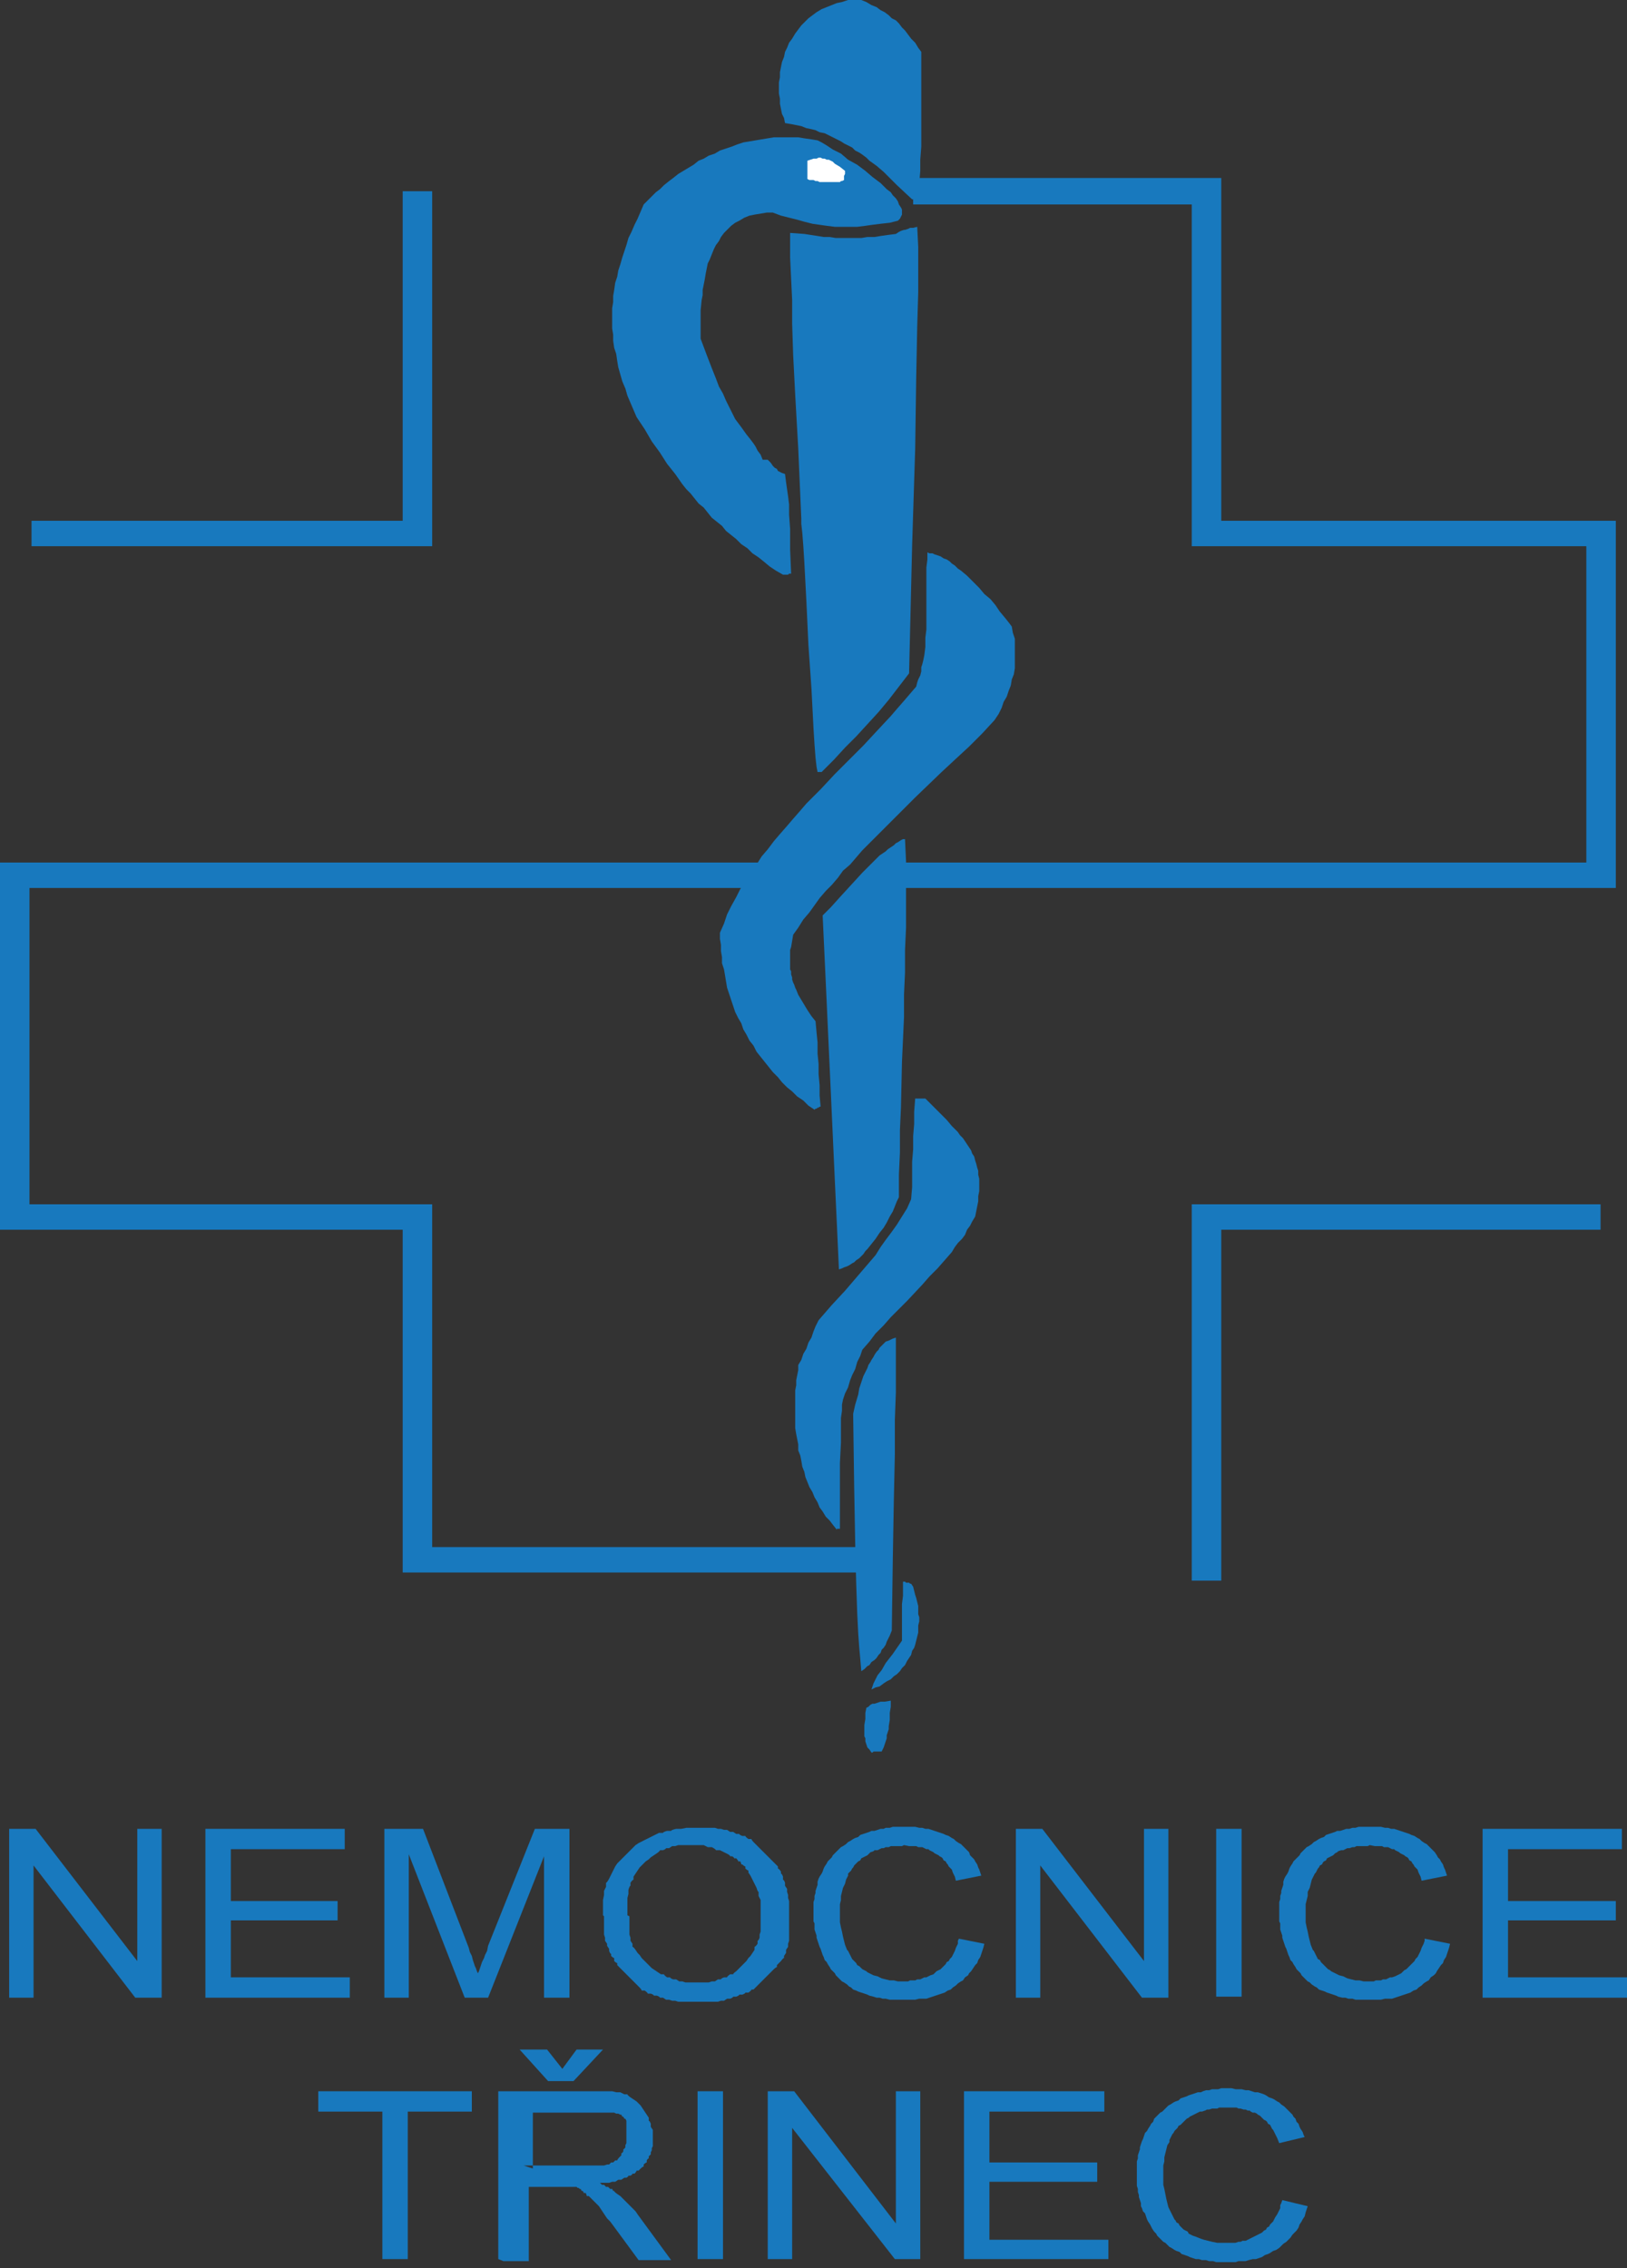 <?xml version="1.0" encoding="UTF-8"?>
<svg xmlns="http://www.w3.org/2000/svg" version="1.1" viewBox="0 0 160 223">
  <rect x="0" y="0" width="160" height="223" fill="#333333" stroke="none"/>
  <defs>
    <style>
      .cls-1, .cls-2 {
        fill: #1879be;
      }

      .cls-3 {
        fill: #fff;
      }

      .cls-3, .cls-2 {
        fill-rule: evenodd;
      }

      .cls-4 {
        fill: none;
        stroke: #1879be;
        stroke-linejoin: round;
        stroke-width: 0px;
      }
    </style>
  </defs>
  <!-- Generator: Adobe Illustrator 28.6.0, SVG Export Plug-In . SVG Version: 1.2.0 Build 709)  -->
  <g>
    <g id="Vrstva_1">
      <polygon class="cls-1" points="39.6 18.8 39.6 51.2 3.1 51.2 3.1 52.4 3.1 53.7 41 53.7 42.5 53.7 42.5 52.4 42.5 18.8 39.6 18.8"/>
      <polygon class="cls-1" points="157.4 118.4 118.6 118.4 117.2 118.4 117.2 119.7 117.2 155.4 118.6 155.4 120.1 155.4 120.1 120.9 157.4 120.9 157.4 118.4"/>
      <polygon class="cls-1" points="157.4 51.2 120.1 51.2 120.1 18.8 120.1 17.5 118.6 17.5 89.8 17.5 89.8 20.1 117.2 20.1 117.2 52.4 117.2 53.7 118.6 53.7 156 53.7 156 84.8 87.9 84.8 87.9 86.1 87.9 87.3 157.4 87.3 158.9 87.3 158.9 86.1 158.9 52.4 158.9 51.2 157.4 51.2"/>
      <polygon class="cls-1" points="42.5 152.1 42.5 119.7 42.5 118.4 41.1 118.4 2.9 118.4 2.9 87.3 76.2 87.3 76.2 84.8 1.5 84.8 0 84.8 0 86.1 0 119.7 0 120.9 1.5 120.9 39.6 120.9 39.6 153.3 39.6 154.6 41.1 154.6 86.3 154.6 86.3 153.3 86.3 152.1 42.5 152.1"/>
      <polygon class="cls-2" points="85.7 172.3 85.5 172 85.3 171.8 85.2 171.5 85.1 171.2 85.1 170.9 85 170.7 85 170.4 85 170.1 85 169.6 85.1 169 85.1 168.4 85.2 167.9 85.4 167.8 85.6 167.6 85.8 167.5 86 167.5 86.3 167.4 86.6 167.3 87 167.3 87.6 167.2 87.6 167.8 87.5 168.4 87.5 169.1 87.4 169.7 87.4 170 87.3 170.3 87.2 170.6 87.2 170.9 87.1 171.2 87 171.5 86.9 171.8 86.7 172.2 86.6 172.2 86.5 172.2 86.3 172.2 86.2 172.2 86.1 172.2 85.9 172.2 85.8 172.3 85.7 172.3"/>
      <polyline class="cls-4" points="85.7 172.3 85.5 172 85.3 171.8 85.2 171.5 85.1 171.2 85.1 170.9 85 170.7 85 170.4 85 170.1 85 169.6 85.1 169 85.1 168.4 85.2 167.9 85.4 167.8 85.6 167.6 85.8 167.5 86 167.5 86.3 167.4 86.6 167.3 87 167.3 87.6 167.2 87.6 167.8 87.5 168.4 87.5 169.1 87.4 169.7 87.4 170 87.3 170.3 87.2 170.6 87.2 170.9 87.1 171.2 87 171.5 86.9 171.8 86.7 172.2 86.6 172.2 86.5 172.2 86.3 172.2 86.2 172.2 86.1 172.2 85.9 172.2 85.8 172.3 85.7 172.3"/>
      <polygon class="cls-2" points="85.7 166.1 85.8 165.8 85.9 165.5 86.1 165.1 86.3 164.7 86.7 164.2 87.1 163.5 87.8 162.6 88.7 161.3 88.7 160.6 88.7 159.8 88.7 159.1 88.7 158.4 88.7 157.7 88.8 156.9 88.8 156.2 88.8 155.5 88.9 155.5 89 155.5 89.1 155.6 89.2 155.6 89.3 155.6 89.4 155.6 89.5 155.7 89.6 155.7 89.8 156 89.9 156.4 90 156.8 90.1 157.1 90.2 157.5 90.3 157.9 90.3 158.3 90.3 158.7 90.4 159 90.4 159.4 90.3 159.8 90.3 160.2 90.3 160.5 90.2 160.9 90.1 161.3 90 161.7 89.9 162 89.7 162.3 89.6 162.7 89.4 163 89.2 163.3 89 163.7 88.7 164 88.5 164.3 88.2 164.6 87.9 164.8 87.6 165.1 87.2 165.3 86.9 165.5 86.5 165.8 86.1 165.9 85.7 166.1"/>
      <polyline class="cls-4" points="85.7 166.1 85.8 165.8 85.9 165.5 86.1 165.1 86.3 164.7 86.7 164.2 87.1 163.5 87.8 162.6 88.7 161.3 88.7 160.6 88.7 159.8 88.7 159.1 88.7 158.4 88.7 157.7 88.8 156.9 88.8 156.2 88.8 155.5 88.9 155.5 89 155.5 89.1 155.6 89.2 155.6 89.3 155.6 89.4 155.6 89.5 155.7 89.6 155.7 89.8 156 89.9 156.4 90 156.8 90.1 157.1 90.2 157.5 90.3 157.9 90.3 158.3 90.3 158.7 90.4 159 90.4 159.4 90.3 159.8 90.3 160.2 90.3 160.5 90.2 160.9 90.1 161.3 90 161.7 89.9 162 89.7 162.3 89.6 162.7 89.4 163 89.2 163.3 89 163.7 88.7 164 88.5 164.3 88.2 164.6 87.9 164.8 87.6 165.1 87.2 165.3 86.9 165.5 86.5 165.8 86.1 165.9 85.7 166.1"/>
      <polygon class="cls-2" points="84.7 164.3 84.6 163.1 84.5 162 84.4 160.6 84.3 158.6 84.2 155.7 84.1 151.7 84 146.2 83.9 139 84.1 138.1 84.4 137.1 84.5 136.5 84.7 135.9 84.9 135.3 85.2 134.7 85.3 134.5 85.4 134.2 85.6 133.9 85.7 133.7 85.9 133.4 86 133.2 86.2 132.9 86.4 132.7 86.5 132.5 86.7 132.3 86.9 132.1 87.1 131.9 87.4 131.8 87.6 131.7 87.8 131.6 88.1 131.5 88.1 133.1 88.1 134.8 88.1 136.9 88 139.6 88 143 87.9 147.5 87.8 153.2 87.7 160.3 87.5 160.8 87.2 161.4 87.1 161.7 86.9 162 86.7 162.2 86.6 162.5 86.4 162.7 86.2 163 86 163.2 85.7 163.4 85.5 163.7 85.3 163.8 85 164.1 84.7 164.3"/>
      <polyline class="cls-4" points="84.7 164.3 84.6 163.1 84.5 162 84.4 160.6 84.3 158.6 84.2 155.7 84.1 151.7 84 146.2 83.9 139 84.1 138.1 84.4 137.1 84.5 136.5 84.7 135.9 84.9 135.3 85.2 134.7 85.3 134.5 85.4 134.2 85.6 133.9 85.7 133.7 85.9 133.4 86 133.2 86.2 132.9 86.4 132.7 86.5 132.5 86.7 132.3 86.9 132.1 87.1 131.9 87.4 131.8 87.6 131.7 87.8 131.6 88.1 131.5 88.1 133.1 88.1 134.8 88.1 136.9 88 139.6 88 143 87.9 147.5 87.8 153.2 87.7 160.3 87.5 160.8 87.2 161.4 87.1 161.7 86.9 162 86.7 162.2 86.6 162.5 86.4 162.7 86.2 163 86 163.2 85.7 163.4 85.5 163.7 85.3 163.8 85 164.1 84.7 164.3"/>
      <polygon class="cls-2" points="82.3 150.4 81.9 149.9 81.6 149.5 81.2 149.1 80.9 148.6 80.6 148.2 80.4 147.7 80.1 147.2 79.9 146.7 79.6 146.2 79.4 145.7 79.2 145.2 79.1 144.7 78.9 144.2 78.8 143.6 78.7 143.1 78.5 142.6 78.5 142 78.4 141.5 78.3 141 78.2 140.4 78.2 139.9 78.2 139.4 78.2 138.8 78.2 138.3 78.2 137.8 78.2 137.2 78.2 136.7 78.3 136.2 78.3 135.7 78.4 135.2 78.5 134.7 78.5 134.2 78.8 133.7 79 133.1 79.3 132.6 79.5 132 79.8 131.5 80 130.9 80.2 130.4 80.5 129.8 81.8 128.3 83.1 126.9 83.7 126.2 84.3 125.5 84.9 124.8 85.5 124.1 86.1 123.4 86.6 122.6 87.1 121.9 87.7 121.1 88.2 120.4 88.7 119.6 89.2 118.8 89.6 117.9 89.7 116.7 89.7 115.5 89.7 114.2 89.8 113 89.8 111.7 89.9 110.5 89.9 109.3 90 108 90.1 108 90.2 108 90.3 108 90.5 108 90.6 108 90.7 108 90.8 108 91 108 91.7 108.7 92.4 109.4 93.1 110.1 93.6 110.7 93.9 111 94.2 111.3 94.4 111.6 94.7 111.9 94.9 112.2 95.1 112.5 95.3 112.8 95.5 113.1 95.6 113.4 95.8 113.7 95.9 114.1 96 114.4 96.1 114.8 96.2 115.1 96.2 115.5 96.3 115.9 96.3 116.3 96.3 116.7 96.3 117.1 96.2 117.6 96.2 118.1 96.1 118.6 96 119.1 95.9 119.6 95.6 120.1 95.4 120.5 95.1 120.9 94.9 121.4 94.6 121.8 94.2 122.2 93.9 122.6 93.6 123.1 92.9 123.9 92.2 124.7 91.4 125.5 90.7 126.3 89.2 127.9 87.6 129.5 86.9 130.3 86.1 131.1 85.5 131.9 84.8 132.7 84.6 133.3 84.3 133.9 84.1 134.6 83.8 135.2 83.6 135.7 83.4 136.4 83.1 137 82.9 137.6 82.8 138.1 82.8 138.7 82.7 139.4 82.7 140.4 82.7 141.8 82.6 143.8 82.6 146.6 82.6 150.3 82.6 150.3 82.6 150.3 82.5 150.3 82.4 150.3 82.4 150.3 82.4 150.3 82.3 150.3 82.3 150.4"/>
      <polyline class="cls-4" points="82.3 150.4 81.9 149.9 81.6 149.5 81.2 149.1 80.9 148.6 80.6 148.2 80.4 147.7 80.1 147.2 79.9 146.7 79.6 146.2 79.4 145.7 79.2 145.2 79.1 144.7 78.9 144.2 78.8 143.6 78.7 143.1 78.5 142.6 78.5 142 78.4 141.5 78.3 141 78.2 140.4 78.2 139.9 78.2 139.4 78.2 138.8 78.2 138.3 78.2 137.8 78.2 137.2 78.2 136.7 78.3 136.2 78.3 135.7 78.4 135.2 78.5 134.7 78.5 134.2 78.8 133.7 79 133.1 79.3 132.6 79.5 132 79.8 131.5 80 130.9 80.2 130.4 80.5 129.8 81.8 128.3 83.1 126.9 83.7 126.2 84.3 125.5 84.9 124.8 85.5 124.1 86.1 123.4 86.6 122.6 87.1 121.9 87.7 121.1 88.2 120.4 88.7 119.6 89.2 118.8 89.6 117.9 89.7 116.7 89.7 115.5 89.7 114.2 89.8 113 89.8 111.7 89.9 110.5 89.9 109.3 90 108 90.1 108 90.2 108 90.3 108 90.5 108 90.6 108 90.7 108 90.8 108 91 108 91.7 108.7 92.4 109.4 93.1 110.1 93.6 110.7 93.9 111 94.2 111.3 94.4 111.6 94.7 111.9 94.9 112.2 95.1 112.5 95.3 112.8 95.5 113.1 95.6 113.4 95.8 113.7 95.9 114.1 96 114.4 96.1 114.8 96.2 115.1 96.2 115.5 96.3 115.9 96.3 116.3 96.3 116.7 96.3 117.1 96.2 117.6 96.2 118.1 96.1 118.6 96 119.1 95.9 119.6 95.6 120.1 95.4 120.5 95.1 120.9 94.9 121.4 94.6 121.8 94.2 122.2 93.9 122.6 93.6 123.1 92.9 123.9 92.2 124.7 91.4 125.5 90.7 126.3 89.2 127.9 87.6 129.5 86.9 130.3 86.1 131.1 85.5 131.9 84.8 132.7 84.6 133.3 84.3 133.9 84.1 134.6 83.8 135.2 83.6 135.7 83.4 136.4 83.1 137 82.9 137.6 82.8 138.1 82.8 138.7 82.7 139.4 82.7 140.4 82.7 141.8 82.6 143.8 82.6 146.6 82.6 150.3 82.6 150.3 82.6 150.3 82.5 150.3 82.4 150.3 82.4 150.3 82.4 150.3 82.3 150.3 82.3 150.4"/>
      <polygon class="cls-2" points="82.5 124.8 82.3 120.4 82.1 116.1 81.9 111.7 81.7 107.3 81.5 103 81.3 98.6 81.1 94.3 80.9 90 81.7 89.2 82.6 88.2 83.7 87 84.8 85.8 85.4 85.2 85.9 84.7 86.5 84.1 87.1 83.7 87.3 83.5 87.6 83.3 87.9 83.1 88.1 82.9 88.3 82.8 88.6 82.6 88.8 82.5 89 82.5 89.1 84.7 89.1 86.9 89.1 89 89.1 91.2 89 93.4 89 95.6 88.9 97.8 88.9 100 88.7 104.4 88.6 108.9 88.5 111.1 88.5 113.3 88.4 115.5 88.4 117.7 88.2 118.1 88 118.6 87.8 119.1 87.5 119.6 87.2 120.2 86.9 120.7 86.5 121.2 86.1 121.8 85.7 122.3 85.3 122.8 85.1 123 84.9 123.3 84.7 123.5 84.5 123.7 84.2 123.9 84 124.1 83.8 124.2 83.5 124.4 83.3 124.5 83 124.6 82.8 124.7 82.5 124.8"/>
      <polyline class="cls-4" points="82.5 124.8 82.3 120.4 82.1 116.1 81.9 111.7 81.7 107.3 81.5 103 81.3 98.6 81.1 94.3 80.9 90 81.7 89.2 82.6 88.2 83.7 87 84.8 85.8 85.4 85.2 85.9 84.7 86.5 84.1 87.1 83.7 87.3 83.5 87.6 83.3 87.9 83.1 88.1 82.9 88.3 82.8 88.6 82.6 88.8 82.5 89 82.5 89.1 84.7 89.1 86.9 89.1 89 89.1 91.2 89 93.4 89 95.6 88.9 97.8 88.9 100 88.7 104.4 88.6 108.9 88.5 111.1 88.5 113.3 88.4 115.5 88.4 117.7 88.2 118.1 88 118.6 87.8 119.1 87.5 119.6 87.2 120.2 86.9 120.7 86.5 121.2 86.1 121.8 85.7 122.3 85.3 122.8 85.1 123 84.9 123.3 84.7 123.5 84.5 123.7 84.2 123.9 84 124.1 83.8 124.2 83.5 124.4 83.3 124.5 83 124.6 82.8 124.7 82.5 124.8"/>
      <polygon class="cls-2" points="80.1 109.1 79.5 108.7 79 108.2 78.4 107.8 77.9 107.3 77.4 106.9 76.9 106.4 76.5 105.9 76 105.4 75.6 104.9 75.2 104.4 74.8 103.9 74.4 103.4 74.1 102.8 73.7 102.3 73.4 101.7 73.1 101.2 72.9 100.6 72.6 100.1 72.3 99.5 72.1 98.9 71.9 98.3 71.7 97.7 71.5 97.1 71.4 96.5 71.3 95.9 71.2 95.3 71 94.7 71 94.1 70.9 93.5 70.9 92.9 70.8 92.3 70.8 91.7 71.2 90.8 71.5 89.9 71.9 89.1 72.4 88.2 72.8 87.4 73.3 86.6 73.8 85.8 74.4 85 74.9 84.2 75.5 83.5 76.1 82.7 76.7 82 77.4 81.2 78 80.5 78.7 79.7 79.3 79 80.7 77.6 82.1 76.1 83.5 74.7 84.9 73.3 86.2 71.9 87.6 70.4 88.2 69.7 88.9 68.9 89.5 68.2 90.1 67.5 90.2 67.1 90.3 66.8 90.5 66.4 90.6 66 90.6 65.6 90.7 65.3 90.8 64.9 90.9 64.4 91 63.6 91 62.7 91.1 61.9 91.1 61 91.1 59.2 91.1 57.5 91.1 56.6 91.1 55.8 91.2 55 91.2 54.3 91.4 54.4 91.7 54.4 91.9 54.5 92.2 54.6 92.5 54.7 92.8 54.9 93.1 55 93.4 55.2 93.6 55.4 93.9 55.6 94.2 55.9 94.5 56.1 95.1 56.6 95.7 57.2 96.3 57.8 96.8 58.4 97.4 58.9 97.9 59.5 98.3 60.1 98.8 60.7 99.2 61.2 99.5 61.6 99.6 62.2 99.8 62.8 99.8 63.4 99.8 64 99.8 64.6 99.8 65.1 99.8 65.7 99.7 66.3 99.5 66.8 99.4 67.4 99.2 67.9 99 68.5 98.7 69 98.5 69.6 98.2 70.2 97.8 70.8 96.6 72.1 95.3 73.4 94 74.6 92.6 75.9 90 78.4 87.4 81 86.1 82.3 84.8 83.6 84.2 84.3 83.6 85 82.9 85.6 82.4 86.3 81.8 87 81.2 87.6 80.6 88.3 80.1 89 79.6 89.7 79 90.4 78.5 91.2 78 91.9 77.9 92.5 77.8 93.1 77.7 93.4 77.7 93.7 77.7 93.9 77.7 94.2 77.7 94.5 77.7 94.8 77.7 95 77.7 95.3 77.8 95.5 77.8 95.8 77.9 96.1 77.9 96.3 78 96.6 78.1 96.8 78.2 97.1 78.3 97.3 78.5 97.8 78.8 98.3 79.1 98.8 79.4 99.3 79.8 99.9 80.2 100.4 80.3 101.5 80.4 102.5 80.4 103.6 80.5 104.6 80.5 105.6 80.6 106.7 80.6 107.7 80.7 108.8 80.6 108.8 80.5 108.9 80.5 108.9 80.4 108.9 80.3 109 80.2 109 80.2 109 80.1 109.1"/>
      <polyline class="cls-4" points="80.1 109.1 79.5 108.7 79 108.2 78.4 107.8 77.9 107.3 77.4 106.9 76.9 106.4 76.5 105.9 76 105.4 75.6 104.9 75.2 104.4 74.8 103.9 74.4 103.4 74.1 102.8 73.7 102.3 73.4 101.7 73.1 101.2 72.9 100.6 72.6 100.1 72.3 99.5 72.1 98.9 71.9 98.3 71.7 97.7 71.5 97.1 71.4 96.5 71.3 95.9 71.2 95.3 71 94.7 71 94.1 70.9 93.5 70.9 92.9 70.8 92.3 70.8 91.7 71.2 90.8 71.5 89.9 71.9 89.1 72.4 88.2 72.8 87.4 73.3 86.6 73.8 85.8 74.4 85 74.9 84.2 75.5 83.5 76.1 82.7 76.7 82 77.4 81.2 78 80.5 78.7 79.7 79.3 79 80.7 77.6 82.1 76.1 83.5 74.7 84.9 73.3 86.2 71.9 87.6 70.4 88.2 69.7 88.9 68.9 89.5 68.2 90.1 67.5 90.2 67.1 90.3 66.8 90.5 66.4 90.6 66 90.6 65.6 90.7 65.3 90.8 64.9 90.9 64.4 91 63.6 91 62.7 91.1 61.9 91.1 61 91.1 59.2 91.1 57.5 91.1 56.6 91.1 55.8 91.2 55 91.2 54.3 91.4 54.4 91.7 54.4 91.9 54.5 92.2 54.6 92.5 54.7 92.8 54.9 93.1 55 93.4 55.2 93.6 55.4 93.9 55.6 94.2 55.9 94.5 56.1 95.1 56.6 95.7 57.2 96.3 57.8 96.8 58.4 97.4 58.9 97.9 59.5 98.3 60.1 98.8 60.7 99.2 61.2 99.5 61.6 99.6 62.2 99.8 62.8 99.8 63.4 99.8 64 99.8 64.6 99.8 65.1 99.8 65.7 99.7 66.3 99.5 66.8 99.4 67.4 99.2 67.9 99 68.5 98.7 69 98.5 69.6 98.2 70.2 97.8 70.8 96.6 72.1 95.3 73.4 94 74.6 92.6 75.9 90 78.4 87.4 81 86.1 82.3 84.8 83.6 84.2 84.3 83.6 85 82.9 85.6 82.4 86.3 81.8 87 81.2 87.6 80.6 88.3 80.1 89 79.6 89.7 79 90.4 78.5 91.2 78 91.9 77.9 92.5 77.8 93.1 77.7 93.4 77.7 93.7 77.7 93.9 77.7 94.2 77.7 94.5 77.7 94.8 77.7 95 77.7 95.3 77.8 95.5 77.8 95.8 77.9 96.1 77.9 96.3 78 96.6 78.1 96.8 78.2 97.1 78.3 97.3 78.5 97.8 78.8 98.3 79.1 98.8 79.4 99.3 79.8 99.9 80.2 100.4 80.3 101.5 80.4 102.5 80.4 103.6 80.5 104.6 80.5 105.6 80.6 106.7 80.6 107.7 80.7 108.8 80.6 108.8 80.5 108.9 80.5 108.9 80.4 108.9 80.3 109 80.2 109 80.2 109 80.1 109.1"/>
      <polygon class="cls-2" points="80.4 75.9 80.3 75.4 80.2 74.5 80.1 73.2 80 71.6 79.8 67.7 79.5 63.4 79.3 59.1 79.1 55.3 79 53.7 78.9 52.4 78.8 51.5 78.8 51 78.5 44.1 78.2 38.8 78 34.9 77.9 31.8 77.9 29.5 77.8 27.4 77.7 25.3 77.7 22.9 79.1 23 80.4 23.2 81 23.3 81.6 23.3 82.2 23.4 82.8 23.4 83.4 23.4 84.1 23.4 84.7 23.4 85.3 23.3 86 23.3 86.6 23.2 87.3 23.1 88.1 23 88.4 22.8 88.6 22.7 88.9 22.6 89 22.6 89.3 22.5 89.5 22.4 89.8 22.4 90.2 22.3 90.3 24.3 90.3 26.2 90.3 28.7 90.2 32.1 90.1 37.1 90 44.1 89.7 53.6 89.4 66.2 88.4 67.5 87.4 68.8 86.4 70 85.3 71.2 84.2 72.4 83.1 73.5 82 74.7 80.8 75.9 80.8 75.9 80.7 75.9 80.6 75.9 80.6 75.9 80.5 75.9 80.5 75.9 80.4 75.9 80.4 75.9"/>
      <polyline class="cls-4" points="80.4 75.9 80.3 75.4 80.2 74.5 80.1 73.2 80 71.6 79.8 67.7 79.5 63.4 79.3 59.1 79.1 55.3 79 53.7 78.9 52.4 78.8 51.5 78.8 51 78.5 44.1 78.2 38.8 78 34.9 77.9 31.8 77.9 29.5 77.8 27.4 77.7 25.3 77.7 22.9 79.1 23 80.4 23.2 81 23.3 81.6 23.3 82.2 23.4 82.8 23.4 83.4 23.4 84.1 23.4 84.7 23.4 85.3 23.3 86 23.3 86.6 23.2 87.3 23.1 88.1 23 88.4 22.8 88.6 22.7 88.9 22.6 89 22.6 89.3 22.5 89.5 22.4 89.8 22.4 90.2 22.3 90.3 24.3 90.3 26.2 90.3 28.7 90.2 32.1 90.1 37.1 90 44.1 89.7 53.6 89.4 66.2 88.4 67.5 87.4 68.8 86.4 70 85.3 71.2 84.2 72.4 83.1 73.5 82 74.7 80.8 75.9 80.8 75.9 80.7 75.9 80.6 75.9 80.6 75.9 80.5 75.9 80.5 75.9 80.4 75.9 80.4 75.9"/>
      <polygon class="cls-2" points="77 56.5 76.3 56.1 75.7 55.7 75.1 55.2 74.6 54.8 74 54.4 73.5 53.9 72.9 53.5 72.4 53 71.9 52.6 71.4 52.2 71 51.7 70.5 51.3 70 50.9 69.6 50.4 69.2 49.9 68.7 49.5 68.3 49 67.9 48.5 67.5 48.1 67.1 47.6 66.4 46.6 65.6 45.6 64.9 44.5 64.1 43.4 63.4 42.2 62.6 41 62.3 40.3 62 39.6 61.7 38.9 61.5 38.2 61.2 37.5 61 36.8 60.8 36.1 60.7 35.5 60.6 34.8 60.4 34.2 60.3 33.5 60.3 32.9 60.2 32.3 60.2 31.6 60.2 31 60.2 30.3 60.3 29.7 60.3 29.1 60.4 28.5 60.5 27.8 60.7 27.2 60.8 26.6 61 26 61.2 25.3 61.4 24.7 61.6 24.1 61.8 23.4 62.1 22.8 62.4 22.1 62.7 21.5 63 20.8 63.3 20.1 63.7 19.7 64.1 19.3 64.5 18.9 64.9 18.6 65.3 18.2 65.8 17.8 66.2 17.5 66.7 17.1 67.2 16.8 67.7 16.5 68.2 16.2 68.7 15.8 69.2 15.6 69.7 15.3 70.3 15.1 70.8 14.8 71.4 14.6 72 14.4 72.5 14.2 73.1 14 73.7 13.9 74.3 13.8 74.9 13.7 75.5 13.6 76.1 13.5 76.7 13.5 77.3 13.5 77.9 13.5 78.5 13.5 79.1 13.6 79.8 13.7 80.4 13.8 80.8 14 81.3 14.3 81.9 14.7 82.7 15.1 83.4 15.7 84.3 16.2 85.1 16.8 85.8 17.4 86.2 17.7 86.6 18 86.9 18.3 87.2 18.6 87.6 18.9 87.8 19.2 88.1 19.5 88.3 19.8 88.4 20.1 88.6 20.4 88.7 20.6 88.7 20.9 88.7 21.1 88.6 21.3 88.5 21.5 88.3 21.7 87.5 21.9 86.6 22 85.8 22.1 85.1 22.2 84.3 22.3 83.5 22.3 82.8 22.3 82.1 22.3 81.3 22.2 80.6 22.1 79.9 22 79.1 21.8 78.4 21.6 77.6 21.4 76.8 21.2 76 20.9 75.4 20.9 74.8 21 74.2 21.1 73.7 21.2 73.2 21.4 72.7 21.7 72.3 21.9 71.9 22.2 71.6 22.5 71.2 22.9 70.9 23.3 70.7 23.7 70.4 24.1 70.2 24.5 70 25 69.8 25.5 69.6 25.9 69.5 26.4 69.4 26.9 69.3 27.5 69.2 28 69.1 28.5 69.1 29 69 29.5 68.9 30.5 68.9 31.5 68.9 32.4 68.9 33.3 69.5 34.9 70 36.2 70.4 37.2 70.7 38 71.1 38.7 71.4 39.4 71.8 40.2 72.3 41.2 72.9 42 73.4 42.7 73.8 43.2 74.1 43.6 74.3 43.9 74.5 44.3 74.8 44.7 75 45.2 75.1 45.2 75.2 45.2 75.2 45.2 75.3 45.2 75.4 45.2 75.4 45.2 75.5 45.2 75.5 45.2 75.8 45.5 76 45.8 76.2 46 76.4 46.1 76.5 46.3 76.7 46.4 76.9 46.5 77.2 46.6 77.3 47.4 77.4 48.1 77.5 48.8 77.6 49.6 77.6 50.6 77.7 52 77.7 54 77.8 56.4 77.7 56.4 77.6 56.4 77.5 56.5 77.4 56.5 77.3 56.5 77.2 56.5 77.1 56.5 77 56.5"/>
      <polyline class="cls-4" points="77 56.5 76.3 56.1 75.7 55.7 75.1 55.2 74.6 54.8 74 54.4 73.5 53.9 72.9 53.5 72.4 53 71.9 52.6 71.4 52.2 71 51.7 70.5 51.3 70 50.9 69.6 50.4 69.2 49.9 68.7 49.5 68.3 49 67.9 48.5 67.5 48.1 67.1 47.6 66.4 46.6 65.6 45.6 64.9 44.5 64.1 43.4 63.4 42.2 62.6 41 62.3 40.3 62 39.6 61.7 38.9 61.5 38.2 61.2 37.5 61 36.8 60.8 36.1 60.7 35.5 60.6 34.8 60.4 34.2 60.3 33.5 60.3 32.9 60.2 32.3 60.2 31.6 60.2 31 60.2 30.3 60.3 29.7 60.3 29.1 60.4 28.5 60.5 27.8 60.7 27.2 60.8 26.6 61 26 61.2 25.3 61.4 24.7 61.6 24.1 61.8 23.4 62.1 22.8 62.4 22.1 62.7 21.5 63 20.8 63.3 20.1 63.7 19.7 64.1 19.3 64.5 18.9 64.9 18.6 65.3 18.2 65.8 17.8 66.2 17.5 66.7 17.1 67.2 16.8 67.7 16.5 68.2 16.2 68.7 15.8 69.2 15.6 69.7 15.3 70.3 15.1 70.8 14.8 71.4 14.6 72 14.4 72.5 14.2 73.1 14 73.7 13.9 74.3 13.8 74.9 13.7 75.5 13.6 76.1 13.5 76.7 13.5 77.3 13.5 77.9 13.5 78.5 13.5 79.1 13.6 79.8 13.7 80.4 13.8 80.8 14 81.3 14.3 81.9 14.7 82.7 15.1 83.4 15.7 84.3 16.2 85.1 16.8 85.8 17.4 86.2 17.7 86.6 18 86.9 18.3 87.2 18.6 87.6 18.9 87.8 19.2 88.1 19.5 88.3 19.8 88.4 20.1 88.6 20.4 88.7 20.6 88.7 20.9 88.7 21.1 88.6 21.3 88.5 21.5 88.3 21.7 87.5 21.9 86.6 22 85.8 22.1 85.1 22.2 84.3 22.3 83.5 22.3 82.8 22.3 82.1 22.3 81.3 22.2 80.6 22.1 79.9 22 79.1 21.8 78.4 21.6 77.6 21.4 76.8 21.2 76 20.9 75.4 20.9 74.8 21 74.2 21.1 73.7 21.2 73.2 21.4 72.7 21.7 72.3 21.9 71.9 22.2 71.6 22.5 71.2 22.9 70.9 23.3 70.7 23.7 70.4 24.1 70.2 24.5 70 25 69.8 25.5 69.6 25.9 69.5 26.4 69.4 26.9 69.3 27.5 69.2 28 69.1 28.5 69.1 29 69 29.5 68.9 30.5 68.9 31.5 68.9 32.4 68.9 33.3 69.5 34.9 70 36.2 70.4 37.2 70.7 38 71.1 38.7 71.4 39.4 71.8 40.2 72.3 41.2 72.9 42 73.4 42.7 73.8 43.2 74.1 43.6 74.3 43.9 74.5 44.3 74.8 44.7 75 45.2 75.1 45.2 75.2 45.2 75.2 45.2 75.3 45.2 75.4 45.2 75.4 45.2 75.5 45.2 75.5 45.2 75.8 45.5 76 45.8 76.2 46 76.4 46.1 76.5 46.3 76.7 46.4 76.9 46.5 77.2 46.6 77.3 47.4 77.4 48.1 77.5 48.8 77.6 49.6 77.6 50.6 77.7 52 77.7 54 77.8 56.4 77.7 56.4 77.6 56.4 77.5 56.5 77.4 56.5 77.3 56.5 77.2 56.5 77.1 56.5 77 56.5"/>
      <polygon class="cls-2" points="89.7 19.6 88.2 18.2 86.9 16.9 86.2 16.3 85.5 15.8 85.2 15.5 84.8 15.2 84.5 15 84.1 14.8 83.8 14.5 83.4 14.3 83 14.1 82.7 13.9 82.3 13.7 81.9 13.5 81.5 13.3 81.1 13.1 80.6 13 80.2 12.8 79.8 12.7 79.3 12.6 78.8 12.4 78.3 12.3 77.8 12.2 77.2 12.1 77.1 11.6 76.9 11.2 76.8 10.7 76.7 10.2 76.7 9.7 76.6 9.2 76.6 8.6 76.6 8.1 76.7 7.6 76.7 7.1 76.8 6.6 76.9 6.1 77.1 5.6 77.2 5.1 77.4 4.7 77.6 4.2 77.9 3.8 78.2 3.3 78.5 2.9 78.8 2.5 79.1 2.2 79.5 1.8 79.9 1.5 80.3 1.2 80.8 .9 81.3 .7 81.8 .5 82.3 .3 82.8 .2 83.4 0 84.1 0 84.7 0 85.2 .2 85.7 .5 86.2 .7 86.6 1 87 1.2 87.4 1.5 87.7 1.8 88.1 2 88.4 2.3 88.7 2.7 89 3 89.3 3.4 89.6 3.8 90 4.2 90.3 4.7 90.6 5.1 90.6 8.4 90.6 11 90.6 12.9 90.6 14.4 90.5 15.7 90.5 16.8 90.4 18 90.4 19.5 90.3 19.5 90.2 19.5 90.1 19.5 90.1 19.6 90 19.6 89.9 19.6 89.8 19.6 89.7 19.6"/>
      <polyline class="cls-4" points="89.7 19.6 88.2 18.2 86.9 16.9 86.2 16.3 85.5 15.8 85.2 15.5 84.8 15.2 84.5 15 84.1 14.8 83.8 14.5 83.4 14.3 83 14.1 82.7 13.9 82.3 13.7 81.9 13.5 81.5 13.3 81.1 13.1 80.6 13 80.2 12.8 79.8 12.7 79.3 12.6 78.8 12.4 78.3 12.3 77.8 12.2 77.2 12.1 77.1 11.6 76.9 11.2 76.8 10.7 76.7 10.2 76.7 9.7 76.6 9.2 76.6 8.6 76.6 8.1 76.7 7.6 76.7 7.1 76.8 6.6 76.9 6.1 77.1 5.6 77.2 5.1 77.4 4.7 77.6 4.2 77.9 3.8 78.2 3.3 78.5 2.9 78.8 2.5 79.1 2.2 79.5 1.8 79.9 1.5 80.3 1.2 80.8 .9 81.3 .7 81.8 .5 82.3 .3 82.8 .2 83.4 0 84.1 0 84.7 0 85.2 .2 85.7 .5 86.2 .7 86.6 1 87 1.2 87.4 1.5 87.7 1.8 88.1 2 88.4 2.3 88.7 2.7 89 3 89.3 3.4 89.6 3.8 90 4.2 90.3 4.7 90.6 5.1 90.6 8.4 90.6 11 90.6 12.9 90.6 14.4 90.5 15.7 90.5 16.8 90.4 18 90.4 19.5 90.3 19.5 90.2 19.5 90.1 19.5 90.1 19.6 90 19.6 89.9 19.6 89.8 19.6 89.7 19.6"/>
      <polygon class="cls-3" points="81.1 17.9 80.9 17.9 80.6 17.9 80.4 17.8 80.2 17.8 80 17.7 79.8 17.7 79.6 17.7 79.4 17.6 79.4 17.4 79.4 17.2 79.4 16.9 79.4 16.7 79.4 16.5 79.4 16.2 79.4 16 79.4 15.8 79.7 15.7 80 15.6 80.3 15.6 80.5 15.5 80.7 15.5 80.9 15.6 81.1 15.6 81.3 15.7 81.5 15.7 81.7 15.8 81.9 15.9 82.1 16.1 82.6 16.4 83.1 16.8 83.1 16.9 83.1 17 83.1 17.1 83 17.3 83 17.4 83 17.5 83 17.6 83 17.7 82.8 17.8 82.7 17.8 82.6 17.9 82.4 17.9 82.2 17.9 81.9 17.9 81.6 17.9 81.1 17.9"/>
      <polygon class="cls-2" points=".9 196.4 .9 179.8 3.5 179.8 13.5 192.8 13.5 179.8 15.9 179.8 15.9 196.4 13.3 196.4 3.3 183.4 3.3 196.4 .9 196.4"/>
      <polygon class="cls-2" points="20.2 196.4 20.2 179.8 33.9 179.8 33.9 181.8 22.7 181.8 22.7 186.9 33.2 186.9 33.2 188.8 22.7 188.8 22.7 194.4 34.4 194.4 34.4 196.4 20.2 196.4"/>
      <polygon class="cls-2" points="37.8 196.4 37.8 179.8 41.6 179.8 46.1 191.5 46.2 191.9 46.4 192.3 46.5 192.7 46.6 193 46.7 193.3 46.8 193.5 46.9 193.8 47 194 47.1 193.8 47.2 193.5 47.3 193.2 47.4 192.9 47.6 192.5 47.7 192.2 47.9 191.8 48 191.3 52.6 179.8 56 179.8 56 196.4 53.5 196.4 53.5 182.5 48 196.4 45.7 196.4 40.2 182.3 40.2 196.4 37.8 196.4"/>
      <path class="cls-2" d="M61.9,188.4v.4s0,.4,0,.4v.4s0,.3,0,.3v.3c0,0,.1.3.1.3v.3c0,0,.2.3.2.3v.3c.1,0,.3.3.3.3l.2.3.2.2.2.3.2.2.2.2.2.2.2.2.2.2.3.2.3.2.3.2h.3c0,.1.3.3.3.3h.3c0,.1.3.2.3.2h.3c0,0,.3.2.3.2h.3c0,0,.3.1.3.1h.3s.4,0,.4,0h1s.3,0,.3,0h.3s.3-.1.3-.1h.3c0,0,.3-.2.3-.2h.3c0-.1.3-.2.3-.2h.3c0-.1.3-.3.3-.3h.3c0-.1.3-.3.3-.3l.2-.2.2-.2.2-.2.2-.2.2-.2.2-.3.2-.2.2-.3.2-.3v-.3c.1,0,.3-.3.3-.3v-.3c.1,0,.2-.3.2-.3v-.3c0,0,.1-.3.1-.3v-.4c0,0,0-.4,0-.4v-.4s0-.4,0-.4v-.5s0-.5,0-.5v-.5c0,0-.2-.4-.2-.4v-.4c-.1,0-.2-.4-.2-.4l-.2-.4-.2-.4-.2-.4-.2-.3v-.2c-.1,0-.3-.2-.3-.2v-.2c-.1,0-.3-.2-.3-.2h-.1c0-.1-.1-.3-.1-.3h-.2c0-.1-.2-.3-.2-.3h-.2c0-.1-.2-.2-.2-.2h-.2c0-.1-.2-.2-.2-.2l-.4-.2-.4-.2h-.4c0-.1-.4-.3-.4-.3h-.4c0,0-.4-.2-.4-.2h-.5s-.5,0-.5,0h-.3s-.3,0-.3,0h-.3s-.3,0-.3,0h-.3c0,0-.3.1-.3.1h-.3c0,0-.3.2-.3.2h-.3c0,.1-.3.2-.3.2h-.3c0,.1-.3.3-.3.3l-.3.2-.3.2-.2.2-.3.2-.2.2-.2.2-.2.2-.2.3-.2.3-.2.3v.3c-.1,0-.3.3-.3.3v.3c-.1,0-.2.4-.2.4v.4c0,0-.1.4-.1.4v.4c0,0,0,.4,0,.4v.4s0,.5,0,.5ZM59.3,188.3v-.5s0-.5,0-.5v-.5c0,0,.1-.5.1-.5v-.4c0,0,.2-.4.2-.4v-.4c.1,0,.3-.4.3-.4l.2-.4.2-.4.2-.4.2-.3.3-.3.3-.3.3-.3.3-.3.3-.3.3-.3.3-.2.4-.2.4-.2.4-.2.4-.2.4-.2h.4c0-.1.4-.2.4-.2h.4c0-.1.5-.2.5-.2h.5c0,0,.5-.1.5-.1h.5s.5,0,.5,0h.6s.3,0,.3,0h.3s.3,0,.3,0h.3s.3.1.3.1h.3c0,0,.3.1.3.1h.3c0,0,.3.2.3.2h.3c0,0,.3.2.3.2h.3c0,.1.3.2.3.2h.3c0,.1.3.3.3.3h.3c0,.1.2.3.2.3l.2.2.2.2.2.2.2.2.2.2.2.2.2.2.2.2.2.2.2.2.2.2.2.2v.2c.1,0,.3.3.3.3v.2c.1,0,.2.3.2.3v.3c.1,0,.2.3.2.3v.3c0,0,.2.3.2.3v.3c0,0,.1.3.1.3v.3c0,0,.1.3.1.3v.3s0,.3,0,.3v.3s0,.3,0,.3v.3s0,.3,0,.3v.3s0,.3,0,.3v.3s0,.3,0,.3v.3s0,.3,0,.3v.3c0,0-.1.3-.1.3v.3c0,0-.2.3-.2.3v.3c0,0-.2.3-.2.3v.2c-.1,0-.3.3-.3.3l-.2.2-.2.2v.2c-.1,0-.3.2-.3.2l-.2.2-.2.2-.2.2-.2.2-.2.2-.2.2-.2.2-.2.2-.2.2-.2.2h-.2c0,.1-.3.3-.3.3h-.3c0,.1-.3.2-.3.2h-.3c0,.1-.3.2-.3.2h-.3c0,.1-.3.2-.3.2h-.3c0,0-.3.2-.3.2h-.3c0,0-.3.1-.3.1h-.3s-.3,0-.3,0h-.3s-.3,0-.3,0h-.3s-.3,0-.3,0h-.3s-.3,0-.3,0h-.3s-.3,0-.3,0h-.3s-.3,0-.3,0h-.3c0,0-.3-.1-.3-.1h-.3c0,0-.3-.1-.3-.1h-.3c0,0-.3-.2-.3-.2h-.3c0-.1-.3-.2-.3-.2h-.3c0-.1-.3-.2-.3-.2h-.3c0-.1-.3-.3-.3-.3h-.3c0-.1-.2-.3-.2-.3l-.2-.2-.2-.2-.2-.2-.2-.2-.2-.2-.2-.2-.2-.2-.2-.2-.2-.2-.2-.2-.2-.2v-.2c-.1,0-.3-.2-.3-.2v-.3c-.1,0-.3-.2-.3-.2v-.2c-.1,0-.2-.3-.2-.3v-.2c0,0-.2-.3-.2-.3v-.2c0,0-.2-.3-.2-.3v-.3c0,0-.1-.3-.1-.3v-.3s0-.3,0-.3v-.3s0-.3,0-.3v-.3s0-.3,0-.3Z"/>
      <polygon class="cls-2" points="94.3 190.6 96.8 191.1 96.7 191.5 96.6 191.8 96.5 192.1 96.4 192.4 96.2 192.7 96.1 193 95.9 193.2 95.7 193.5 95.5 193.8 95.3 194 95.2 194.2 94.9 194.4 94.7 194.7 94.5 194.8 94.2 195 94 195.2 93.7 195.4 93.5 195.6 93.2 195.7 92.9 195.9 92.6 196 92.3 196.1 92 196.2 91.7 196.3 91.4 196.4 91.1 196.5 90.7 196.5 90.4 196.5 90 196.6 89.7 196.6 89.3 196.6 88.9 196.6 88.6 196.6 88.2 196.6 87.8 196.6 87.5 196.6 87.1 196.5 86.8 196.5 86.5 196.4 86.2 196.4 85.9 196.3 85.5 196.2 85.3 196.1 85 196 84.7 195.9 84.4 195.8 84.2 195.7 83.9 195.6 83.7 195.4 83.5 195.3 83.3 195.1 83 194.9 82.8 194.8 82.6 194.6 82.4 194.4 82.2 194.2 82.1 194 81.9 193.8 81.7 193.6 81.6 193.4 81.4 193.1 81.3 192.9 81.1 192.7 81 192.4 80.9 192.2 80.8 191.9 80.7 191.6 80.6 191.4 80.5 191.1 80.4 190.8 80.3 190.5 80.3 190.3 80.2 190 80.1 189.7 80.1 189.4 80.1 189.1 80 188.9 80 188.6 80 188.3 80 188 80 187.7 80 187.3 80 187 80.1 186.7 80.1 186.4 80.2 186.1 80.2 185.9 80.3 185.6 80.4 185.3 80.4 185 80.5 184.7 80.6 184.5 80.8 184.2 80.9 184 81 183.7 81.1 183.5 81.3 183.2 81.4 183 81.6 182.8 81.8 182.6 81.9 182.4 82.1 182.2 82.3 182 82.5 181.8 82.7 181.6 82.9 181.5 83.2 181.3 83.4 181.1 83.6 181 83.9 180.8 84.1 180.7 84.4 180.6 84.6 180.4 84.9 180.3 85.2 180.2 85.5 180.1 85.7 180 86 180 86.3 179.9 86.6 179.8 86.9 179.8 87.1 179.7 87.5 179.7 87.8 179.6 88.1 179.6 88.4 179.6 88.7 179.6 89 179.6 89.4 179.6 89.7 179.6 90 179.6 90.4 179.7 90.7 179.7 91 179.8 91.3 179.8 91.6 179.9 91.9 180 92.2 180.1 92.5 180.2 92.8 180.3 93 180.4 93.3 180.5 93.6 180.7 93.8 180.8 94 181 94.3 181.2 94.5 181.3 94.7 181.5 94.9 181.7 95.1 181.9 95.3 182.1 95.4 182.4 95.6 182.6 95.8 182.8 95.9 183 96.1 183.3 96.2 183.6 96.3 183.8 96.4 184.1 96.5 184.4 94 184.9 93.9 184.5 93.7 184.1 93.6 183.8 93.5 183.7 93.3 183.5 93.2 183.3 93.1 183.2 93 183 92.8 182.9 92.7 182.7 92.6 182.6 92.4 182.5 92.3 182.4 92.1 182.3 91.9 182.2 91.8 182.1 91.6 182 91.4 181.9 91.3 181.8 91.1 181.8 90.9 181.7 90.7 181.6 90.5 181.6 90.3 181.6 90.1 181.5 89.8 181.5 89.4 181.5 88.9 181.4 88.7 181.5 88.4 181.5 88.1 181.5 87.9 181.5 87.6 181.5 87.4 181.6 87.1 181.6 86.9 181.7 86.7 181.7 86.5 181.8 86.3 181.9 86 181.9 85.9 182 85.6 182.1 85.5 182.2 85.3 182.4 85.1 182.5 84.9 182.6 84.7 182.7 84.6 182.9 84.4 183 84.3 183.1 84.1 183.3 84 183.4 83.9 183.6 83.8 183.7 83.7 183.9 83.5 184.1 83.4 184.2 83.4 184.4 83.3 184.6 83.2 184.8 83.1 185.2 82.9 185.6 82.8 186 82.7 186.4 82.7 186.8 82.6 187.2 82.6 187.6 82.6 188 82.6 188.5 82.6 189 82.7 189.5 82.8 189.9 82.9 190.4 83 190.8 83.1 191.2 83.3 191.7 83.4 191.8 83.5 192 83.6 192.2 83.7 192.4 83.8 192.6 83.9 192.7 84.1 192.9 84.2 193 84.3 193.2 84.5 193.3 84.6 193.4 84.8 193.6 85 193.7 85.2 193.8 85.3 193.9 85.5 194 85.9 194.2 86.3 194.3 86.7 194.5 87.1 194.6 87.5 194.7 87.9 194.7 88.3 194.8 88.7 194.8 89 194.8 89.3 194.8 89.5 194.7 89.8 194.7 90 194.7 90.2 194.6 90.5 194.6 90.7 194.5 90.9 194.4 91.1 194.4 91.3 194.3 91.5 194.2 91.8 194.1 91.9 194 92.1 193.8 92.3 193.7 92.5 193.6 92.7 193.4 92.8 193.3 93 193.1 93.1 192.9 93.3 192.8 93.4 192.6 93.6 192.4 93.7 192.2 93.8 192 93.9 191.8 94 191.5 94.1 191.3 94.2 191.1 94.2 190.8 94.3 190.6"/>
      <polygon class="cls-2" points="99.9 196.4 99.9 179.8 102.5 179.8 112.5 192.8 112.5 179.8 114.9 179.8 114.9 196.4 112.3 196.4 102.3 183.4 102.3 196.4 99.9 196.4"/>
      <rect class="cls-1" x="119.6" y="179.8" width="2.5" height="16.5"/>
      <polygon class="cls-2" points="140.1 190.6 142.6 191.1 142.5 191.5 142.4 191.8 142.3 192.1 142.2 192.4 142 192.7 141.9 193 141.7 193.2 141.5 193.5 141.3 193.8 141.2 194 141 194.2 140.7 194.4 140.5 194.7 140.3 194.8 140 195 139.8 195.2 139.5 195.4 139.3 195.6 139 195.7 138.7 195.9 138.4 196 138.1 196.1 137.8 196.2 137.5 196.3 137.2 196.4 136.9 196.5 136.5 196.5 136.2 196.5 135.8 196.6 135.5 196.6 135.1 196.6 134.8 196.6 134.4 196.6 134 196.6 133.6 196.6 133.3 196.6 133 196.5 132.6 196.5 132.3 196.4 132 196.4 131.6 196.3 131.4 196.2 131.1 196.1 130.8 196 130.5 195.9 130.3 195.8 130 195.7 129.7 195.6 129.5 195.4 129.3 195.3 129 195.1 128.8 194.9 128.6 194.8 128.4 194.6 128.2 194.4 128 194.2 127.9 194 127.7 193.8 127.5 193.6 127.4 193.4 127.2 193.1 127.1 192.9 126.9 192.7 126.8 192.4 126.7 192.2 126.6 191.9 126.5 191.6 126.4 191.4 126.3 191.1 126.2 190.8 126.1 190.5 126.1 190.3 126 190 125.9 189.7 125.9 189.4 125.9 189.1 125.8 188.9 125.8 188.6 125.8 188.3 125.8 188 125.8 187.7 125.8 187.3 125.8 187 125.9 186.7 125.9 186.4 126 186.1 126 185.9 126.1 185.6 126.2 185.3 126.2 185 126.3 184.7 126.4 184.5 126.6 184.2 126.7 184 126.8 183.7 126.9 183.5 127.1 183.2 127.2 183 127.4 182.8 127.6 182.6 127.8 182.4 127.9 182.2 128.1 182 128.3 181.8 128.5 181.6 128.7 181.5 129 181.3 129.2 181.1 129.4 181 129.7 180.8 129.9 180.7 130.2 180.6 130.4 180.4 130.7 180.3 131 180.2 131.3 180.1 131.5 180 131.8 180 132.1 179.9 132.4 179.8 132.7 179.8 133 179.7 133.3 179.7 133.6 179.6 133.9 179.6 134.2 179.6 134.5 179.6 134.8 179.6 135.2 179.6 135.5 179.6 135.8 179.6 136.2 179.7 136.5 179.7 136.8 179.8 137.1 179.8 137.4 179.9 137.7 180 138 180.1 138.3 180.2 138.6 180.3 138.8 180.4 139.1 180.5 139.4 180.7 139.6 180.8 139.8 181 140.1 181.2 140.3 181.3 140.5 181.5 140.7 181.7 140.9 181.9 141.1 182.1 141.3 182.4 141.4 182.6 141.6 182.8 141.7 183 141.9 183.3 142 183.6 142.1 183.8 142.2 184.1 142.3 184.4 139.8 184.9 139.7 184.5 139.5 184.1 139.4 183.8 139.3 183.7 139.1 183.5 139 183.3 138.9 183.2 138.8 183 138.6 182.9 138.5 182.7 138.4 182.6 138.2 182.5 138.1 182.4 137.9 182.3 137.7 182.2 137.6 182.1 137.4 182 137.2 181.9 137.1 181.8 136.9 181.8 136.7 181.7 136.5 181.6 136.3 181.6 136.1 181.6 135.9 181.5 135.7 181.5 135.2 181.5 134.7 181.4 134.5 181.5 134.2 181.5 133.9 181.5 133.7 181.5 133.4 181.5 133.2 181.6 133 181.6 132.7 181.7 132.5 181.7 132.3 181.8 132.1 181.9 131.9 181.9 131.6 182 131.5 182.1 131.3 182.2 131.1 182.4 130.9 182.5 130.7 182.6 130.5 182.7 130.4 182.9 130.2 183 130.1 183.1 130 183.3 129.8 183.4 129.7 183.6 129.6 183.7 129.5 183.9 129.4 184.1 129.3 184.2 129.2 184.4 129.1 184.6 129 184.8 128.9 185.2 128.8 185.6 128.6 186 128.6 186.4 128.5 186.8 128.4 187.2 128.4 187.6 128.4 188 128.4 188.5 128.4 189 128.5 189.5 128.6 189.9 128.7 190.4 128.8 190.8 128.9 191.2 129.1 191.7 129.2 191.8 129.3 192 129.4 192.2 129.5 192.4 129.6 192.6 129.8 192.7 129.9 192.9 130 193 130.2 193.2 130.3 193.3 130.4 193.4 130.6 193.6 130.8 193.7 130.9 193.8 131.1 193.9 131.3 194 131.7 194.2 132.1 194.3 132.5 194.5 132.9 194.6 133.3 194.7 133.7 194.7 134.1 194.8 134.6 194.8 134.8 194.8 135.1 194.8 135.3 194.7 135.6 194.7 135.8 194.7 136 194.6 136.3 194.6 136.5 194.5 136.7 194.4 136.9 194.4 137.2 194.3 137.4 194.2 137.6 194.1 137.8 194 138 193.8 138.1 193.7 138.3 193.6 138.5 193.4 138.6 193.3 138.8 193.1 139 192.9 139.1 192.8 139.2 192.6 139.4 192.4 139.5 192.2 139.6 192 139.7 191.8 139.8 191.5 139.9 191.3 140 191.1 140.1 190.8 140.1 190.6"/>
      <polygon class="cls-2" points="145.8 196.4 145.8 179.8 159.5 179.8 159.5 181.8 148.3 181.8 148.3 186.9 158.9 186.9 158.9 188.8 148.3 188.8 148.3 194.4 160 194.4 160 196.4 145.8 196.4"/>
      <polygon class="cls-2" points="37.6 222.1 37.6 207.6 31.3 207.6 31.3 205.6 46.4 205.6 46.4 207.6 40.1 207.6 40.1 222.1 37.6 222.1"/>
      <path class="cls-2" d="M55.3,203.4l1.4-1.9h2.6l-2.9,3.1h-2.5l-2.8-3.1h2.7l1.5,1.9ZM51.5,212.9h5.8s.4,0,.4,0h.4s.4,0,.4,0h.3s.3,0,.3,0h.3c0,0,.3-.1.3-.1h.2c0,0,.2-.2.2-.2h.2c0,0,.2-.2.2-.2h.2c0-.1.2-.3.2-.3l.2-.2v-.2c.1,0,.2-.2.2-.2v-.2c.1,0,.2-.2.2-.2v-.2c0,0,.1-.2.1-.2v-.2c0,0,0-.2,0-.2v-.2s0-.3,0-.3v-.3c0,0,0-.1,0-.1h0c0-.1,0-.3,0-.3h0c0-.1,0-.2,0-.2h0c0-.1,0-.2,0-.2h0c0-.1,0-.2,0-.2h0c0,0-.1-.2-.1-.2h-.1c0,0-.1-.2-.1-.2h-.1c0,0-.1-.2-.1-.2h-.1c0,0-.2-.1-.2-.1h-.2c0,0-.2-.1-.2-.1h-.2c0,0-.2,0-.2,0h-.2s-.2,0-.2,0h-.2s-.5,0-.5,0h-.5s-6,0-6,0v5.5ZM49,222.1v-16.5h9.1s.6,0,.6,0h.5s.5,0,.5,0h.5c0,0,.4.1.4.1h.4c0,0,.4.2.4.2h.3c0,.1.3.3.3.3l.3.2.3.2.2.2.2.2.2.3.2.3.2.3.2.3v.3c.1,0,.2.3.2.3v.3c0,0,.2.3.2.3v.3s0,.3,0,.3v.2s0,.2,0,.2v.2s0,.2,0,.2v.2s-.1.2-.1.2v.2c0,0-.1.2-.1.2v.2c0,0-.2.2-.2.2v.2c-.1,0-.2.2-.2.2v.2c-.1,0-.3.2-.3.2v.2c-.1,0-.3.2-.3.2l-.2.2h-.2c0,.1-.2.3-.2.3h-.2c0,.1-.2.2-.2.2h-.2c0,.1-.2.2-.2.2h-.2c0,0-.3.2-.3.2h-.3c0,0-.3.2-.3.2h-.3c0,0-.3.1-.3.1h-.3c0,0-.3,0-.3,0h-.3c0,0,.2.2.2.2h.2c0,0,.2.2.2.2h.2c0,0,.2.2.2.2h.2c0,0,.1.2.1.2h.1c0,.1.3.3.3.3l.3.2.3.3.3.3.3.3.3.3.3.3.2.3,3.3,4.5h-3.2l-2.5-3.4-.3-.4-.3-.3-.2-.3-.2-.3-.2-.3-.2-.3-.2-.2-.2-.2-.2-.2-.2-.2-.2-.2h-.2c0-.1-.1-.3-.1-.3h-.2c0-.1-.1-.2-.1-.2h-.1c0,0-.1-.2-.1-.2h-.1c0,0-.1-.1-.1-.1h-.1c0,0-.1-.1-.1-.1h-.1s-.1,0-.1,0h-.1s-.1,0-.1,0h-.1s-.2,0-.2,0h-.2s-.2,0-.2,0h-3.6v7.3h-2.5Z"/>
      <rect class="cls-1" x="68.6" y="205.6" width="2.5" height="16.5"/>
      <polygon class="cls-2" points="75.5 222.1 75.5 205.6 78.1 205.6 88.1 218.6 88.1 205.6 90.5 205.6 90.5 222.1 88 222.1 77.9 209.2 77.9 222.1 75.5 222.1"/>
      <polygon class="cls-2" points="94.8 222.1 94.8 205.6 108.6 205.6 108.6 207.6 97.3 207.6 97.3 212.6 107.9 212.6 107.9 214.5 97.3 214.5 97.3 220.2 109 220.2 109 222.1 94.8 222.1"/>
      <polygon class="cls-2" points="126.1 216.3 128.6 216.9 128.5 217.2 128.4 217.5 128.3 217.9 128.1 218.2 128 218.4 127.8 218.7 127.7 219 127.5 219.3 127.3 219.5 127.1 219.7 126.9 220 126.7 220.2 126.5 220.4 126.2 220.6 126 220.8 125.8 221 125.5 221.2 125.2 221.3 124.9 221.5 124.7 221.6 124.4 221.7 124.1 221.9 123.8 222 123.5 222.1 123.2 222.1 122.8 222.2 122.5 222.3 122.2 222.3 121.8 222.3 121.5 222.4 121.1 222.4 120.7 222.4 120.3 222.4 120 222.4 119.6 222.4 119.3 222.3 118.9 222.3 118.6 222.2 118.2 222.2 117.9 222.1 117.6 222.1 117.3 222 117 221.9 116.8 221.8 116.5 221.7 116.2 221.6 116 221.4 115.7 221.3 115.5 221.2 115.2 221 115 220.9 114.8 220.7 114.6 220.5 114.4 220.4 114.2 220.2 114 220 113.8 219.8 113.7 219.6 113.5 219.4 113.3 219.1 113.2 218.9 113.1 218.7 112.9 218.4 112.8 218.2 112.7 217.9 112.6 217.6 112.4 217.4 112.3 217.1 112.2 216.9 112.2 216.6 112.1 216.3 112 216 112 215.8 111.9 215.5 111.9 215.2 111.8 214.9 111.8 214.6 111.8 214.3 111.8 214 111.8 213.7 111.8 213.4 111.8 213.1 111.8 212.8 111.8 212.5 111.9 212.2 111.9 211.9 112 211.6 112.1 211.3 112.1 211.1 112.2 210.8 112.3 210.5 112.4 210.3 112.5 210 112.6 209.7 112.8 209.5 112.9 209.3 113.1 209 113.2 208.8 113.4 208.6 113.5 208.3 113.7 208.1 113.9 207.9 114.1 207.7 114.3 207.6 114.5 207.4 114.7 207.2 114.9 207 115.1 206.9 115.4 206.7 115.6 206.6 115.9 206.5 116.1 206.3 116.4 206.2 116.7 206.1 116.9 206 117.2 205.9 117.5 205.8 117.8 205.7 118.1 205.7 118.3 205.6 118.6 205.5 118.9 205.5 119.2 205.4 119.5 205.4 119.8 205.4 120.1 205.3 120.4 205.3 120.8 205.3 121.1 205.3 121.5 205.4 121.8 205.4 122.1 205.4 122.5 205.5 122.8 205.5 123.1 205.6 123.4 205.7 123.7 205.7 124 205.8 124.3 205.9 124.5 206 124.8 206.2 125.1 206.3 125.3 206.4 125.6 206.6 125.8 206.7 126 206.9 126.3 207.1 126.5 207.3 126.7 207.5 126.9 207.7 127.1 207.9 127.2 208.1 127.4 208.3 127.5 208.6 127.7 208.8 127.8 209.1 127.9 209.3 128.1 209.6 128.2 209.9 128.3 210.1 125.8 210.7 125.6 210.2 125.4 209.8 125.3 209.6 125.2 209.4 125.1 209.3 125 209.1 124.9 208.9 124.7 208.8 124.6 208.6 124.5 208.5 124.3 208.4 124.2 208.3 124 208.1 123.9 208 123.7 207.9 123.6 207.8 123.4 207.7 123.2 207.7 123 207.6 122.9 207.5 122.7 207.5 122.5 207.4 122.3 207.4 122 207.3 121.8 207.3 121.6 207.2 121.2 207.2 120.7 207.2 120.4 207.2 120.2 207.2 119.9 207.2 119.7 207.3 119.4 207.3 119.2 207.3 118.9 207.4 118.7 207.4 118.5 207.5 118.2 207.6 118 207.6 117.8 207.7 117.6 207.8 117.4 207.9 117.2 208 117 208.1 116.9 208.2 116.7 208.3 116.5 208.5 116.4 208.6 116.2 208.8 116.1 208.9 115.9 209 115.8 209.2 115.7 209.3 115.5 209.5 115.4 209.7 115.3 209.8 115.2 210 115.1 210.2 115 210.4 115 210.6 114.8 210.9 114.7 211.3 114.6 211.7 114.5 212.1 114.5 212.5 114.4 212.9 114.4 213.3 114.4 213.7 114.4 214.3 114.4 214.8 114.5 215.2 114.6 215.7 114.7 216.2 114.8 216.6 114.9 217 115.1 217.4 115.2 217.6 115.3 217.8 115.4 218 115.5 218.2 115.6 218.3 115.7 218.5 115.9 218.6 116 218.8 116.1 218.9 116.3 219.1 116.4 219.2 116.6 219.3 116.8 219.4 116.9 219.6 117.1 219.7 117.3 219.8 117.6 219.9 118.1 220.1 118.4 220.2 118.8 220.3 119.2 220.4 119.7 220.5 120.1 220.5 120.5 220.5 120.8 220.5 121 220.5 121.3 220.5 121.5 220.5 121.8 220.4 122 220.4 122.2 220.3 122.5 220.3 122.7 220.2 122.9 220.1 123.1 220 123.3 219.9 123.5 219.8 123.7 219.7 123.9 219.6 124.1 219.5 124.3 219.3 124.5 219.2 124.6 219 124.8 218.9 124.9 218.7 125.1 218.5 125.2 218.4 125.3 218.2 125.4 218 125.6 217.7 125.7 217.5 125.8 217.3 125.9 217.1 125.9 216.8 126 216.6 126.1 216.3"/>
    </g>
  </g>
</svg>